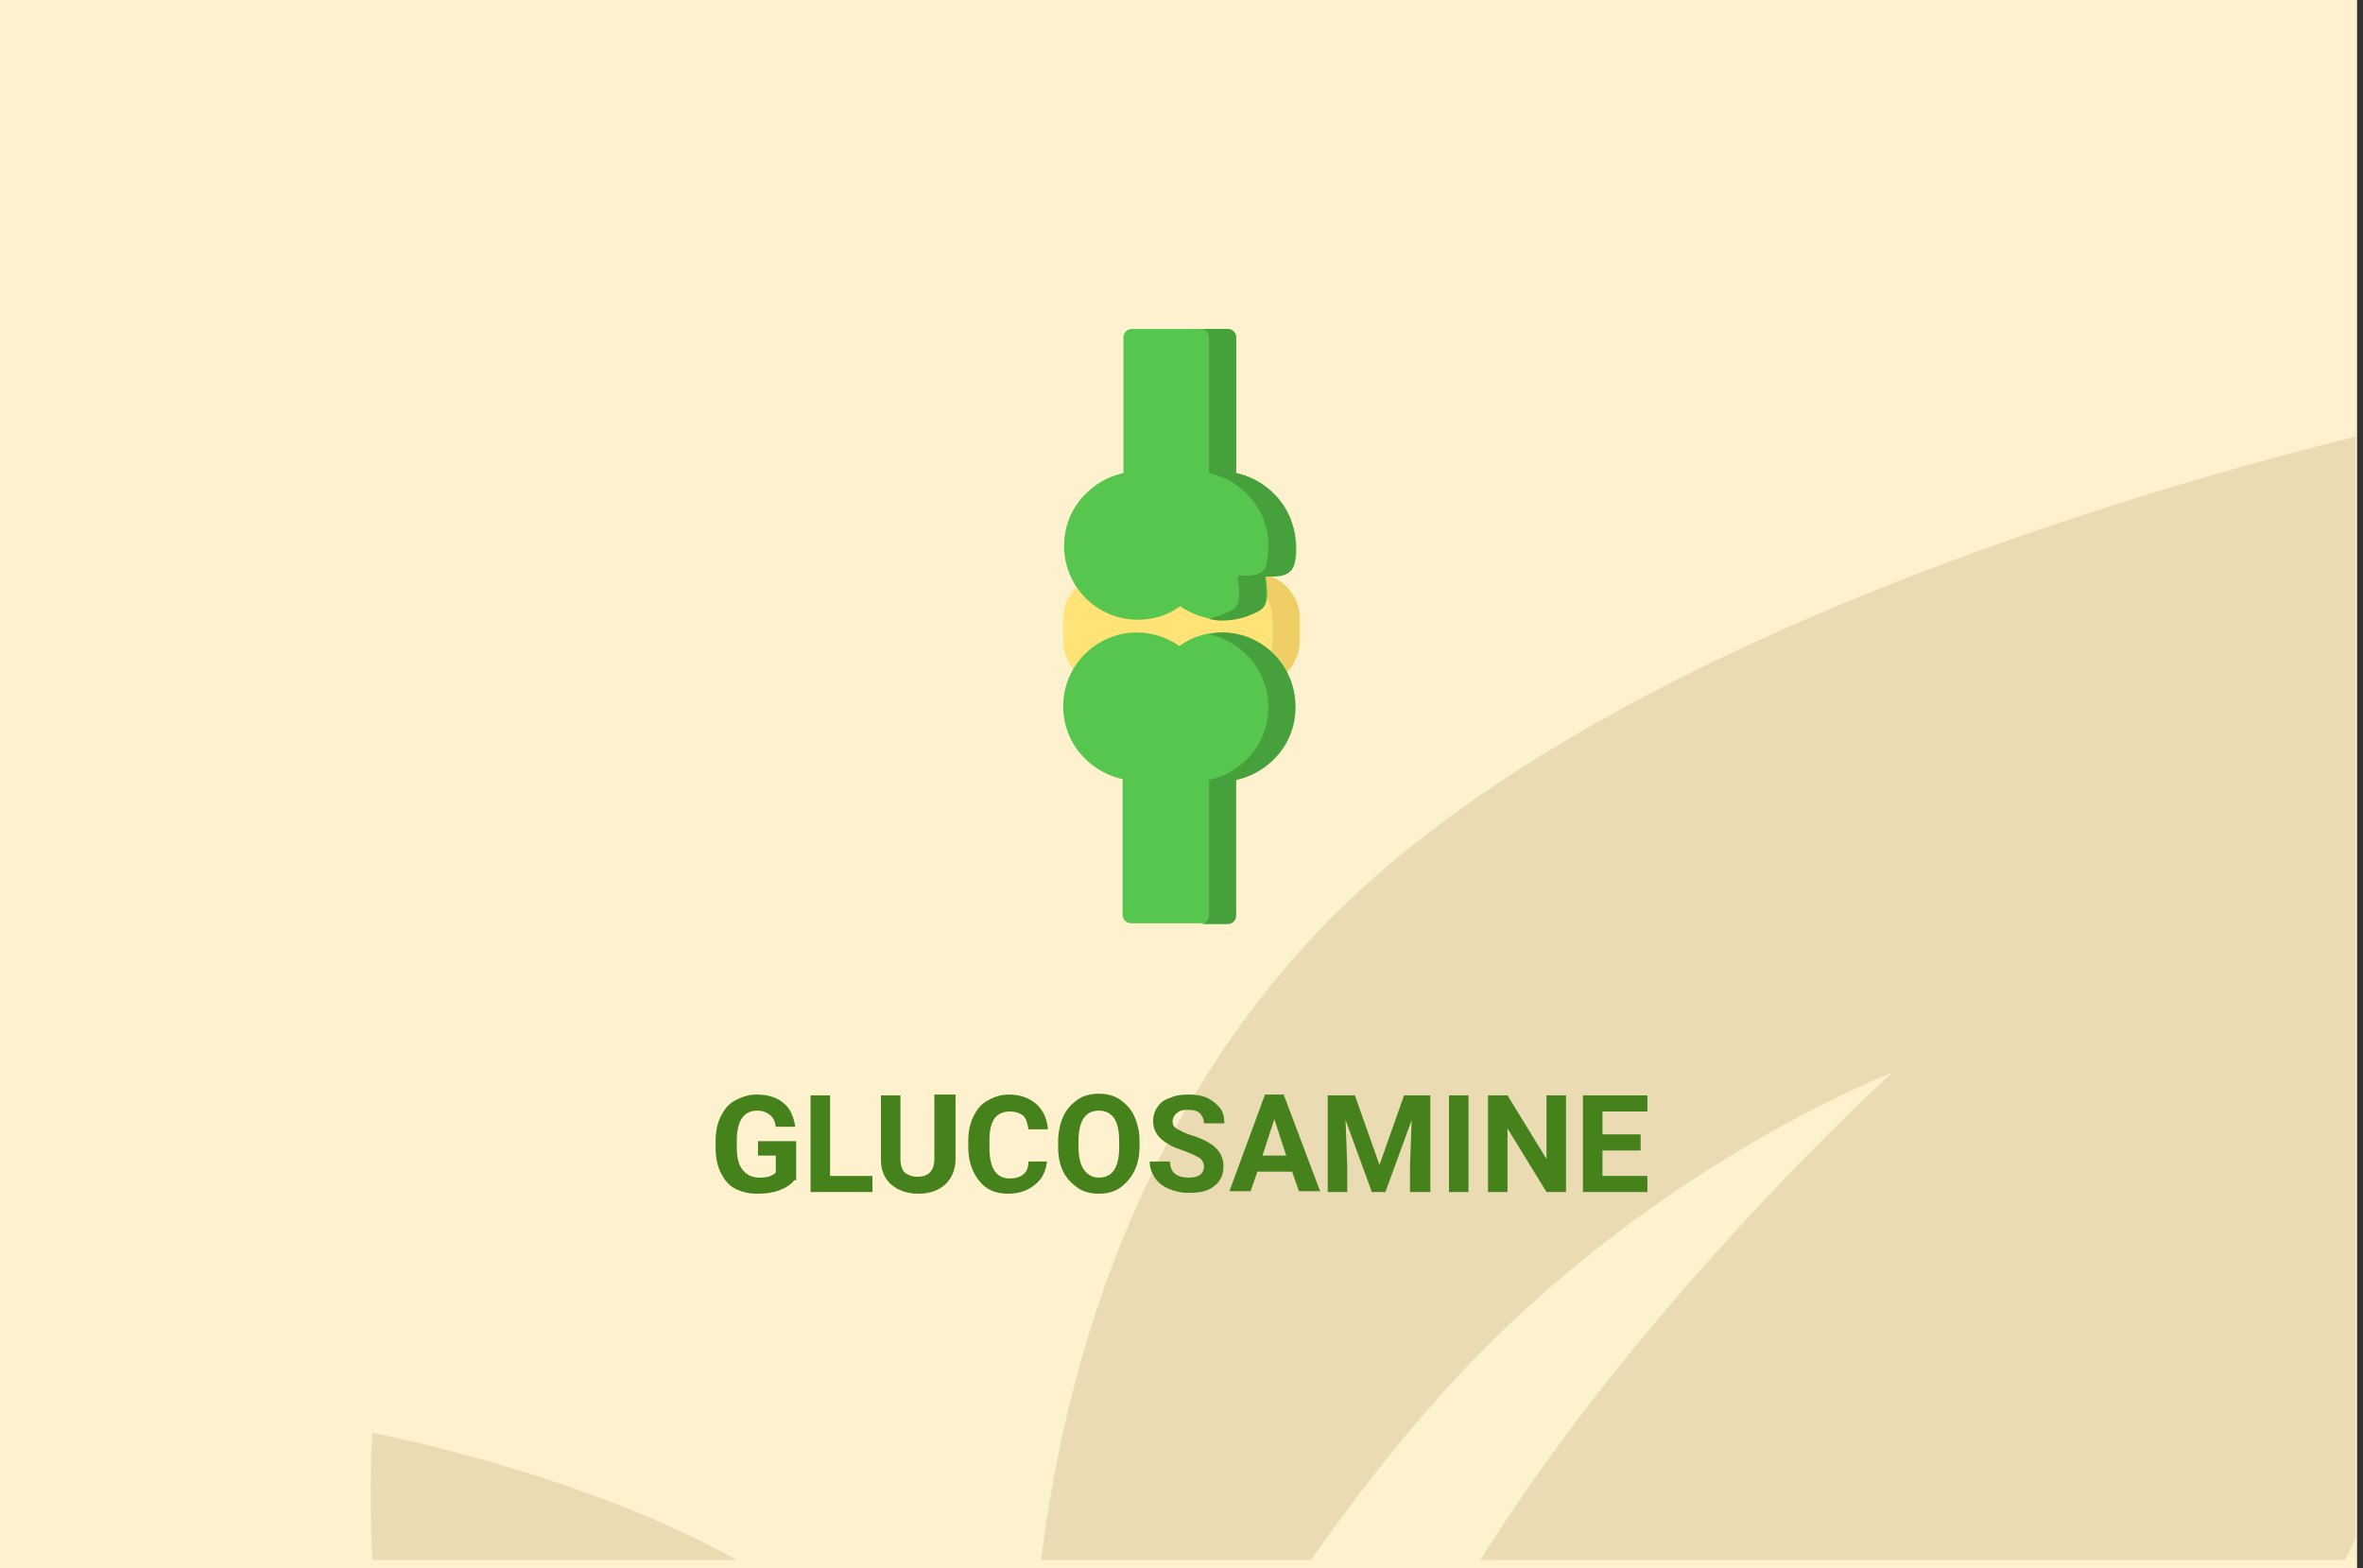 <?xml version="1.0" encoding="utf-8"?>
<!-- Generator: Adobe Illustrator 16.0.4, SVG Export Plug-In . SVG Version: 6.00 Build 0)  -->
<!DOCTYPE svg PUBLIC "-//W3C//DTD SVG 1.1//EN" "http://www.w3.org/Graphics/SVG/1.1/DTD/svg11.dtd">
<svg version="1.1" id="Слой_1" xmlns="http://www.w3.org/2000/svg" xmlns:xlink="http://www.w3.org/1999/xlink" x="0px" y="0px"
	 width="278.7px" height="185px" viewBox="0 0 278.7 185" enable-background="new 0 0 278.7 185" xml:space="preserve">
<rect x="0" y="0" width="278.7" height="185" fill="#333333" stroke="none"/>
<g id="Rectangle_756_1_" enable-background="new    ">
	<g id="Rectangle_756">
		<g>
			<rect fill="#FEF1CE" width="278" height="185"/>
		</g>
	</g>
</g>
<g id="Rectangle_757_copy_1_" enable-background="new    ">
	<g id="Rectangle_757_copy">
		<g>
			<path fill="#EADBB3" d="M43.9,184h43c-18.6-10.4-43-15-43-15S43.5,175.2,43.9,184z M154.299,111.1
				C134,133.3,125.7,160.6,122.8,184h31.8c4.699-6.6,9.699-13.2,15-19.1c24-27.101,53.6-38.4,53.6-38.4S194,152.9,174.6,184h102
				c0.4-0.8,0.8-1.7,1.199-2.5v-130C246.1,59.4,184.1,78.5,154.299,111.1z"/>
		</g>
	</g>
</g>
<g>
	<path fill="#FFE377" d="M147.799,67.6H130.9c-3,0-5.5,2.4-5.5,5.5v2.4c0,3,2.4,5.5,5.5,5.5h16.899c3,0,5.5-2.4,5.5-5.5V73
		C153.299,70,150.9,67.6,147.799,67.6z"/>
	<path fill="#EFCE65" d="M147.799,67.6H144.6c3,0,5.5,2.4,5.5,5.5v2.4c0,3-2.4,5.5-5.5,5.5h3.199c3,0,5.5-2.4,5.5-5.5V73
		C153.299,70,150.9,67.6,147.799,67.6z"/>
	<path fill="#57C64E" d="M150.5,58.5c-1.301-1.4-2.9-2.3-4.701-2.7v-16c0-0.6-0.5-1-1-1H133.5c-0.6,0-1,0.5-1,1v16
		c-1.8,0.4-3.4,1.3-4.7,2.7c-1.5,1.6-2.3,3.7-2.3,5.9c0,4.8,3.9,8.7,8.7,8.7c1.8,0,3.5-0.5,5-1.6c1.4,1,3.2,1.6,5,1.6
		c1.6,0,3.1-0.4,4.5-1.2c0.9-0.6,0.801-1.8,0.7-2.9c0-0.3-0.101-0.8-0.101-1.1c0.201,0,0.601,0,0.801,0c0.8,0,2.199,0,2.6-1.4
		c0.2-0.7,0.2-1.4,0.2-2.1C152.799,62.2,152,60.1,150.5,58.5z"/>
	<path fill="#57C64E" d="M144.1,74.6c-1.801,0-3.5,0.5-5,1.6c-1.4-1-3.2-1.6-5-1.6c-4.8,0-8.7,3.9-8.7,8.7c0,2.2,0.8,4.3,2.3,5.9
		c1.3,1.4,2.9,2.3,4.7,2.7v16c0,0.6,0.5,1,1,1h11.3c0.6,0,1-0.5,1-1v-16c1.801-0.4,3.4-1.3,4.7-2.7c1.5-1.6,2.3-3.7,2.3-5.9
		C152.799,78.5,148.9,74.6,144.1,74.6z"/>
	<g>
		<path fill="#46A03C" d="M150.5,58.5c-1.301-1.4-2.9-2.3-4.701-2.7v-16c0-0.6-0.5-1-1-1H141.6c0.6,0,1,0.5,1,1v16
			c1.8,0.4,3.4,1.3,4.699,2.7c1.5,1.6,2.301,3.7,2.301,5.9c0,0.7-0.1,1.4-0.2,2.1c-0.3,1.4-1.8,1.4-2.601,1.4
			c-0.199,0-0.6,0-0.799,0c0,0.3,0,0.8,0.1,1.1c0.1,1.2,0.199,2.4-0.7,2.9S143.5,72.8,142.5,73c0.5,0.1,1.1,0.2,1.6,0.2
			c1.6,0,3.1-0.4,4.5-1.2c0.9-0.6,0.8-1.8,0.699-2.9c0-0.3-0.1-0.8-0.1-1.1c0.2,0,0.6,0,0.801,0c0.799,0,2.199,0,2.6-1.4
			c0.199-0.7,0.199-1.4,0.199-2.1C152.799,62.2,152,60.1,150.5,58.5z"/>
	</g>
	<g>
		<path fill="#46A03C" d="M144.1,74.6c-0.5,0-1.1,0.1-1.6,0.2c4,0.8,7.1,4.3,7.1,8.6c0,2.2-0.801,4.3-2.301,5.9
			C146,90.7,144.4,91.6,142.6,92v16c0,0.6-0.5,1-1,1h3.199c0.601,0,1-0.5,1-1V92c1.801-0.4,3.4-1.3,4.701-2.7
			c1.5-1.6,2.299-3.7,2.299-5.9C152.799,78.5,148.9,74.6,144.1,74.6z"/>
	</g>
</g>
<g>
	<path fill="#46821C" d="M93.7,139.2c-0.4,0.5-1,0.899-1.8,1.2c-0.8,0.3-1.6,0.399-2.6,0.399s-1.8-0.2-2.6-0.6
		c-0.8-0.4-1.3-1.101-1.7-1.9s-0.6-1.8-0.6-2.899V134.6c0-1.1,0.2-2.1,0.6-2.899s0.9-1.5,1.7-1.9c0.7-0.399,1.6-0.7,2.5-0.7
		c1.3,0,2.4,0.301,3.2,1c0.8,0.601,1.2,1.601,1.4,2.801h-2.3c-0.1-0.7-0.3-1.101-0.7-1.4c-0.4-0.3-0.8-0.5-1.5-0.5
		c-0.8,0-1.4,0.3-1.8,0.9c-0.4,0.6-0.6,1.5-0.6,2.699v0.7c0,1.2,0.2,2.101,0.7,2.7s1.1,0.9,2,0.9s1.5-0.2,1.9-0.601v-2h-2.1v-1.7
		h4.5v4.601H93.7z"/>
	<path fill="#46821C" d="M97.9,138.7h5v1.899h-7.3V129.2h2.3V138.7z"/>
	<path fill="#46821C" d="M112.7,129.2v7.5c0,1.2-0.4,2.2-1.2,3c-0.8,0.7-1.8,1.1-3.2,1.1c-1.3,0-2.4-0.399-3.2-1.1
		c-0.8-0.7-1.2-1.7-1.2-2.9v-7.6h2.3v7.5c0,0.7,0.2,1.3,0.5,1.6c0.4,0.3,0.9,0.5,1.5,0.5c1.3,0,2-0.7,2-2.1V129.1h2.5V129.2z"/>
	<path fill="#46821C" d="M123.5,136.8c-0.1,1.2-0.5,2.2-1.4,2.9c-0.8,0.7-1.9,1.1-3.2,1.1c-1.5,0-2.6-0.5-3.4-1.5s-1.3-2.3-1.3-4
		v-0.7c0-1.1,0.2-2.1,0.6-2.899c0.4-0.8,0.9-1.5,1.7-1.9c0.7-0.399,1.5-0.7,2.5-0.7c1.3,0,2.4,0.4,3.2,1.101c0.8,0.7,1.3,1.7,1.4,3
		h-2.3c-0.1-0.7-0.3-1.3-0.6-1.601c-0.4-0.3-0.9-0.5-1.6-0.5c-0.8,0-1.4,0.301-1.8,0.801c-0.4,0.6-0.6,1.399-0.6,2.6v0.9
		c0,1.199,0.2,2.1,0.6,2.699c0.4,0.601,1,0.9,1.8,0.9c0.7,0,1.3-0.2,1.6-0.5c0.4-0.3,0.6-0.8,0.6-1.5h2.2V136.8z"/>
	<path fill="#46821C" d="M134.4,135.2c0,1.1-0.2,2.1-0.6,2.899c-0.4,0.801-1,1.5-1.7,2c-0.7,0.5-1.6,0.7-2.5,0.7s-1.8-0.2-2.5-0.7
		c-0.7-0.5-1.3-1.1-1.7-1.899s-0.6-1.8-0.6-2.9v-0.6c0-1.101,0.2-2.101,0.6-3c0.4-0.9,1-1.5,1.7-2c0.7-0.5,1.6-0.7,2.5-0.7
		s1.8,0.2,2.5,0.7c0.7,0.5,1.3,1.1,1.7,2c0.4,0.899,0.6,1.8,0.6,2.899V135.2z M132,134.6c0-1.199-0.2-2.1-0.6-2.699
		c-0.4-0.601-1-0.9-1.8-0.9c-0.8,0-1.4,0.3-1.8,0.9c-0.4,0.6-0.6,1.5-0.6,2.699v0.601c0,1.2,0.2,2.1,0.6,2.7c0.4,0.6,1,1,1.8,1
		c0.8,0,1.4-0.301,1.8-0.9s0.6-1.5,0.6-2.7V134.6z"/>
	<path fill="#46821C" d="M142,137.6c0-0.399-0.201-0.8-0.5-1c-0.301-0.199-0.9-0.5-1.701-0.8c-0.8-0.3-1.5-0.5-1.9-0.8
		c-1.3-0.7-1.9-1.6-1.9-2.8c0-0.601,0.2-1.2,0.5-1.601c0.3-0.5,0.8-0.899,1.5-1.1c0.6-0.3,1.4-0.4,2.2-0.4
		c0.801,0,1.5,0.101,2.2,0.4c0.601,0.3,1.101,0.7,1.5,1.2s0.5,1.1,0.5,1.8H142c0-0.5-0.201-0.9-0.5-1.2
		c-0.301-0.3-0.801-0.399-1.4-0.399c-0.6,0-1,0.1-1.3,0.399c-0.3,0.2-0.5,0.601-0.5,1c0,0.4,0.2,0.7,0.6,0.9s0.9,0.5,1.601,0.7
		c1.299,0.399,2.299,0.899,2.899,1.5c0.601,0.6,0.899,1.3,0.899,2.199c0,1-0.399,1.801-1.1,2.301c-0.699,0.6-1.699,0.8-3,0.8
		c-0.9,0-1.7-0.2-2.4-0.5c-0.7-0.3-1.3-0.8-1.6-1.3c-0.4-0.601-0.6-1.2-0.6-1.9h2.4c0,1.3,0.8,1.9,2.2,1.9
		c0.6,0,1-0.101,1.301-0.301C141.799,138.4,142,138,142,137.6z"/>
	<path fill="#46821C" d="M152.4,138.2h-4.101l-0.799,2.3H145l4.199-11.4h2.2l4.3,11.4h-2.5L152.4,138.2z M148.9,136.3h2.8l-1.4-4.3
		L148.9,136.3z"/>
	<path fill="#46821C" d="M159.799,129.2l2.9,8.2l2.9-8.2h3.1V140.6h-2.4v-3.1l0.201-5.4l-3.101,8.5h-1.601l-3.1-8.5l0.2,5.4v3.1
		h-2.3V129.2H159.799z"/>
	<path fill="#46821C" d="M173.2,140.6h-2.3V129.2h2.3V140.6z"/>
	<path fill="#46821C" d="M184.7,140.6h-2.3l-4.601-7.5v7.5H175.5V129.2h2.299l4.601,7.5v-7.5h2.3V140.6z"/>
	<path fill="#46821C" d="M193.5,135.7H189v3h5.299v1.899h-7.6V129.2h7.6v1.899H189v2.7h4.5V135.7z"/>
</g>
</svg>

